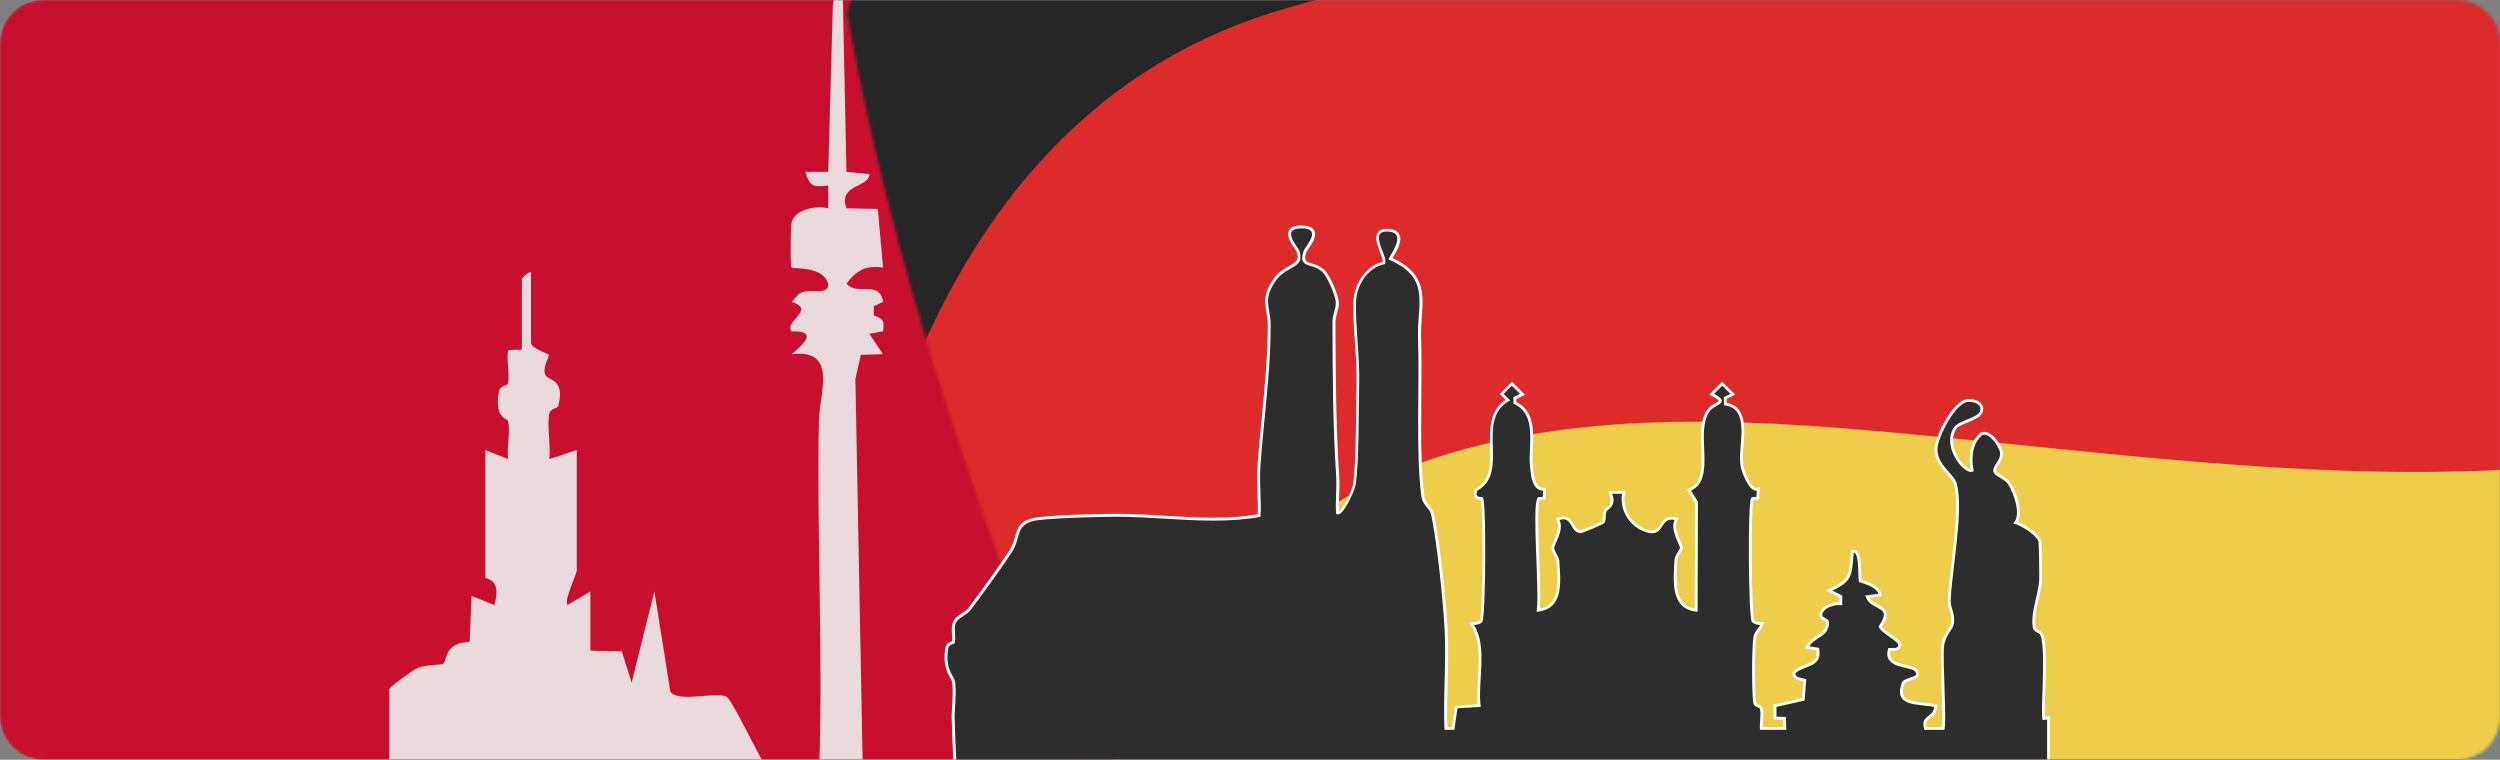 <svg width="872" height="265" viewBox="0 0 872 265" fill="none" xmlns="http://www.w3.org/2000/svg">
<rect x="0" y="0" width="872" height="265" fill="#808080" stroke="none"/>
<mask id="mask0_1_150" style="mask-type:luminance" maskUnits="userSpaceOnUse" x="0" y="0" width="872" height="265">
<path d="M857.09 0H14.91C6.675 0 0 6.675 0 14.91V250.09C0 258.325 6.675 265 14.91 265H857.09C865.325 265 872 258.325 872 250.09V14.91C872 6.675 865.325 0 857.09 0Z" fill="white"/>
</mask>
<g mask="url(#mask0_1_150)">
<path d="M857.09 0H14.91C6.675 0 0 6.675 0 14.91V250.09C0 258.325 6.675 265 14.91 265H857.09C865.325 265 872 258.325 872 250.09V14.91C872 6.675 865.325 0 857.09 0Z" fill="#C8102E"/>
<path opacity="0.2" d="M788.2 -123.06C735.2 -112.58 677.55 -112.83 616.69 -128.15C534.84 -148.75 464.11 -142.46 409.63 -119.44C436.37 -19.3 502.23 157.32 610.21 284.13C654.85 279.82 703.67 285.09 749.24 298.41C803.97 314.4 851.39 320.05 894.71 316.82C852.48 191.32 803.22 14.03 788.2 -123.06Z" fill="url(#paint0_linear_1_150)"/>
<mask id="mask1_1_150" style="mask-type:luminance" maskUnits="userSpaceOnUse" x="295" y="-209" width="774" height="627">
<path d="M1065.71 242.98C1064.71 240.68 1063.73 238.4 1062.76 236.12C1061.79 233.84 1060.83 231.57 1059.89 229.31C1058.95 227.05 1058.02 224.8 1057.1 222.55C1056.18 220.31 1055.28 218.07 1054.39 215.84C1053.5 213.61 1052.62 211.4 1051.75 209.19C1050.88 206.98 1050.03 204.78 1049.19 202.59C1048.35 200.4 1047.51 198.21 1046.69 196.04C1045.87 193.86 1045.06 191.7 1044.26 189.54C1043.46 187.38 1042.67 185.23 1041.9 183.09C1041.12 180.95 1040.36 178.81 1039.6 176.68C1038.84 174.55 1038.1 172.43 1037.36 170.32C1036.62 168.21 1035.89 166.1 1035.18 164.01C1034.46 161.91 1033.75 159.82 1033.05 157.74C1032.35 155.66 1031.66 153.58 1030.98 151.51C1030.3 149.44 1029.62 147.38 1028.96 145.32C1028.29 143.26 1027.64 141.21 1026.99 139.17C1026.34 137.13 1025.7 135.09 1025.07 133.06C1024.44 131.03 1023.81 129 1023.2 126.99C1022.59 124.98 1021.97 122.96 1021.37 120.95C1020.77 118.94 1020.17 116.94 1019.59 114.94C1019 112.94 1018.42 110.95 1017.85 108.96C1017.28 106.97 1016.71 104.99 1016.15 103.01C1015.59 101.03 1015.04 99.06 1014.49 97.09C1013.94 95.12 1013.4 93.15 1012.87 91.19C1012.34 89.23 1011.81 87.27 1011.28 85.31C1010.76 83.35 1010.24 81.4 1009.73 79.45C1009.22 77.5 1008.71 75.55 1008.21 73.61C1007.71 71.67 1007.22 69.72 1006.73 67.78C1006.24 65.84 1005.76 63.9 1005.28 61.97C1004.8 60.03 1004.33 58.1 1003.86 56.17C1003.39 54.24 1002.93 52.31 1002.47 50.38C1002.01 48.45 1001.56 46.52 1001.11 44.59C1000.66 42.66 1000.22 40.73 999.78 38.81C999.34 36.88 998.91 34.96 998.48 33.03C998.05 31.1 997.63 29.18 997.21 27.25C996.79 25.32 996.37 23.39 995.96 21.46C995.55 19.53 995.14 17.6 994.74 15.67C994.34 13.74 993.94 11.81 993.55 9.87C993.16 7.94 992.77 6 992.38 4.06C991.99 2.12 991.61 0.18 991.23 -1.76C990.85 -3.7 990.48 -5.65 990.11 -7.6C989.74 -9.55 989.37 -11.5 989.01 -13.46C988.65 -15.42 988.29 -17.37 987.94 -19.34C987.59 -21.3 987.24 -23.27 986.89 -25.24C986.54 -27.21 986.2 -29.19 985.86 -31.16C985.52 -33.14 985.19 -35.12 984.86 -37.11C984.53 -39.1 984.2 -41.09 983.88 -43.09C983.56 -45.09 983.24 -47.09 982.92 -49.1C982.6 -51.11 982.29 -53.13 981.99 -55.15C981.68 -57.17 981.38 -59.2 981.08 -61.24C980.78 -63.28 980.48 -65.32 980.19 -67.37C979.9 -69.42 979.61 -71.47 979.33 -73.54C979.05 -75.6 978.77 -77.67 978.49 -79.75C978.21 -81.83 977.94 -83.91 977.67 -86.01C977.4 -88.1 977.14 -90.21 976.88 -92.32C976.62 -94.43 976.36 -96.55 976.11 -98.68C975.86 -100.81 975.61 -102.94 975.37 -105.09C975.13 -107.24 974.89 -109.39 974.66 -111.55C974.43 -113.71 974.2 -115.89 973.97 -118.07C973.75 -120.25 973.53 -122.44 973.31 -124.65C973.09 -126.85 972.88 -129.06 972.68 -131.29C972.47 -133.51 972.27 -135.75 972.08 -137.99C971.88 -140.23 971.69 -142.49 971.51 -144.75C971.32 -147.02 971.15 -149.29 970.97 -151.58C970.8 -153.87 970.63 -156.17 970.46 -158.47C970.3 -160.78 970.14 -163.1 969.99 -165.43C969.84 -167.76 969.69 -170.11 969.55 -172.46C969.41 -174.82 969.28 -177.18 969.15 -179.56C969.02 -181.94 968.9 -184.33 968.79 -186.74C968.68 -189.14 968.57 -191.56 968.47 -193.99C968.37 -196.42 968.28 -198.86 968.19 -201.31C968.1 -203.76 968.02 -206.23 967.95 -208.71C966.02 -207.15 964.07 -205.61 962.13 -204.08C960.18 -202.56 958.22 -201.05 956.26 -199.57C954.3 -198.09 952.32 -196.62 950.35 -195.18C948.37 -193.74 946.39 -192.31 944.39 -190.91C942.4 -189.51 940.4 -188.12 938.4 -186.76C936.4 -185.4 934.39 -184.05 932.37 -182.73C930.35 -181.41 928.33 -180.1 926.3 -178.82C924.27 -177.54 922.24 -176.27 920.2 -175.03C918.16 -173.79 916.12 -172.56 914.07 -171.36C912.02 -170.16 909.97 -168.97 907.91 -167.81C905.85 -166.65 903.79 -165.5 901.73 -164.38C899.66 -163.26 897.59 -162.15 895.52 -161.07C893.45 -159.99 891.37 -158.92 889.29 -157.88C887.21 -156.84 885.12 -155.81 883.03 -154.81C880.94 -153.81 878.85 -152.82 876.75 -151.86C874.65 -150.9 872.56 -149.95 870.45 -149.03C868.35 -148.11 866.24 -147.2 864.13 -146.31C862.02 -145.42 859.91 -144.56 857.8 -143.71C855.69 -142.86 853.57 -142.04 851.45 -141.23C849.33 -140.42 847.21 -139.64 845.08 -138.87C842.95 -138.1 840.83 -137.35 838.7 -136.62C836.57 -135.89 834.44 -135.18 832.3 -134.49C830.16 -133.8 828.03 -133.13 825.89 -132.48C823.75 -131.83 821.61 -131.2 819.46 -130.58C817.32 -129.97 815.17 -129.37 813.02 -128.8C810.87 -128.23 808.72 -127.67 806.57 -127.13C804.93 -126.72 803.3 -126.34 801.66 -125.95C800.37 -125.65 799.09 -125.36 797.81 -125.07C796.83 -124.85 795.85 -124.63 794.86 -124.42C793.58 -124.14 792.3 -123.88 791.02 -123.61C790.05 -123.41 789.07 -123.21 788.1 -123.01C786.81 -122.76 785.53 -122.52 784.25 -122.28C783.29 -122.1 782.33 -121.92 781.36 -121.74C780.06 -121.51 778.77 -121.29 777.48 -121.08C776.54 -120.92 775.6 -120.76 774.66 -120.61C773.35 -120.4 772.04 -120.21 770.74 -120.01C769.81 -119.87 768.89 -119.73 767.96 -119.59C766.64 -119.4 765.33 -119.23 764.01 -119.06C763.11 -118.94 762.2 -118.81 761.3 -118.7C759.9 -118.53 758.51 -118.37 757.12 -118.22C756.3 -118.13 755.48 -118.02 754.66 -117.94C753.24 -117.79 751.83 -117.66 750.42 -117.52C749.62 -117.44 748.82 -117.36 748.03 -117.29C746.69 -117.17 745.36 -117.07 744.03 -116.97C743.16 -116.9 742.29 -116.82 741.42 -116.76C740.23 -116.68 739.05 -116.61 737.87 -116.54C736.86 -116.48 735.85 -116.41 734.84 -116.35C733.94 -116.3 733.04 -116.27 732.14 -116.23C730.85 -116.17 729.55 -116.1 728.26 -116.06C727.42 -116.03 726.59 -116.01 725.76 -115.99C724.41 -115.95 723.06 -115.9 721.72 -115.88C720.81 -115.86 719.9 -115.86 718.99 -115.85C717.72 -115.83 716.44 -115.81 715.17 -115.81C714.29 -115.81 713.41 -115.82 712.53 -115.83C711.23 -115.83 709.93 -115.83 708.62 -115.86C707.74 -115.88 706.87 -115.9 705.99 -115.92C705.96 -115.92 705.93 -115.92 705.9 -115.92C704.63 -115.95 703.36 -115.97 702.09 -116.01C701.16 -116.04 700.24 -116.08 699.31 -116.12C698.06 -116.17 696.81 -116.22 695.55 -116.28C694.61 -116.33 693.68 -116.38 692.75 -116.44C691.51 -116.51 690.27 -116.58 689.03 -116.66C688.08 -116.72 687.14 -116.8 686.19 -116.86C684.96 -116.95 683.74 -117.04 682.51 -117.14C681.55 -117.22 680.59 -117.31 679.64 -117.39C678.42 -117.5 677.21 -117.61 675.99 -117.73C675.03 -117.83 674.07 -117.93 673.11 -118.03C671.89 -118.16 670.67 -118.29 669.45 -118.44C668.49 -118.55 667.54 -118.67 666.58 -118.79C665.36 -118.94 664.14 -119.1 662.91 -119.26C661.95 -119.39 661 -119.52 660.05 -119.65C658.82 -119.82 657.58 -120 656.35 -120.19C655.41 -120.33 654.47 -120.47 653.53 -120.62C652.27 -120.82 651.01 -121.03 649.76 -121.24C648.84 -121.39 647.92 -121.55 647 -121.7C645.69 -121.93 644.38 -122.17 643.07 -122.41C642.2 -122.57 641.34 -122.72 640.47 -122.89C639.03 -123.16 637.6 -123.45 636.16 -123.74C635.42 -123.89 634.68 -124.03 633.93 -124.19C631.78 -124.64 629.62 -125.1 627.46 -125.59C627.44 -125.59 627.43 -125.59 627.41 -125.6C627.34 -125.62 627.27 -125.63 627.19 -125.65C625.01 -126.14 622.83 -126.65 620.65 -127.17C620.39 -127.23 620.12 -127.3 619.86 -127.36C619.74 -127.39 619.62 -127.42 619.5 -127.45C618 -127.82 616.47 -128.2 614.79 -128.62C614.74 -128.63 614.69 -128.64 614.64 -128.66C614.19 -128.77 613.73 -128.88 613.27 -129C612.56 -129.17 611.85 -129.33 611.14 -129.5C610.05 -129.76 608.96 -130.03 607.87 -130.28C607.46 -130.38 607.05 -130.46 606.63 -130.55C606.28 -130.63 605.94 -130.72 605.59 -130.79C604.93 -130.94 604.28 -131.07 603.63 -131.21C602.76 -131.4 601.88 -131.61 601 -131.79C600.45 -131.91 599.9 -132.01 599.35 -132.13C598.89 -132.23 598.43 -132.33 597.97 -132.43C597.41 -132.55 596.85 -132.65 596.29 -132.76C595.59 -132.9 594.89 -133.05 594.19 -133.19C593.49 -133.33 592.79 -133.45 592.09 -133.59C591.54 -133.7 590.98 -133.81 590.43 -133.92C589.98 -134 589.53 -134.08 589.08 -134.16C588.54 -134.26 587.99 -134.37 587.44 -134.47C586.57 -134.63 585.71 -134.76 584.85 -134.91C584.22 -135.02 583.58 -135.14 582.95 -135.25C582.61 -135.31 582.28 -135.36 581.94 -135.41C581.54 -135.48 581.14 -135.55 580.74 -135.62C579.7 -135.79 578.66 -135.94 577.62 -136.1C576.93 -136.21 576.23 -136.33 575.54 -136.43C575.31 -136.46 575.08 -136.49 574.85 -136.53C574.6 -136.57 574.34 -136.61 574.09 -136.65C572.8 -136.84 571.53 -137 570.25 -137.18C569.57 -137.27 568.89 -137.38 568.21 -137.47C568.09 -137.49 567.97 -137.5 567.85 -137.51C567.73 -137.53 567.61 -137.54 567.49 -137.56C565.33 -137.84 563.19 -138.1 561.04 -138.34C561.01 -138.34 560.97 -138.34 560.94 -138.35C558.76 -138.59 556.59 -138.82 554.42 -139.02C554.31 -139.03 554.19 -139.04 554.08 -139.05C553.97 -139.06 553.86 -139.07 553.75 -139.08C553.09 -139.14 552.43 -139.19 551.76 -139.24C550.48 -139.35 549.2 -139.47 547.93 -139.57C547.69 -139.59 547.46 -139.6 547.22 -139.62C547.02 -139.64 546.81 -139.66 546.6 -139.67C545.91 -139.72 545.23 -139.75 544.54 -139.8C543.52 -139.87 542.49 -139.95 541.47 -140.01C541.13 -140.03 540.79 -140.04 540.44 -140.06C540.14 -140.08 539.83 -140.1 539.53 -140.12C538.88 -140.16 538.23 -140.17 537.58 -140.21C536.74 -140.25 535.89 -140.3 535.05 -140.34C534.6 -140.36 534.16 -140.37 533.71 -140.38C533.32 -140.39 532.92 -140.42 532.53 -140.43C531.94 -140.45 531.36 -140.46 530.78 -140.47C530.07 -140.49 529.37 -140.52 528.66 -140.54C528.11 -140.55 527.57 -140.55 527.02 -140.56C526.55 -140.56 526.07 -140.59 525.6 -140.59C525.09 -140.59 524.59 -140.59 524.08 -140.59C523.49 -140.59 522.89 -140.61 522.3 -140.61C521.65 -140.61 521.01 -140.61 520.36 -140.61C519.82 -140.61 519.27 -140.62 518.73 -140.61C518.3 -140.61 517.88 -140.59 517.45 -140.59C516.96 -140.59 516.46 -140.59 515.96 -140.59C515.23 -140.58 514.5 -140.55 513.76 -140.54C513.15 -140.53 512.53 -140.53 511.93 -140.51C511.57 -140.51 511.2 -140.48 510.84 -140.47C510.44 -140.46 510.04 -140.45 509.64 -140.44C508.83 -140.41 508.02 -140.37 507.21 -140.34C506.54 -140.31 505.86 -140.3 505.19 -140.27C504.89 -140.26 504.6 -140.23 504.3 -140.22C503.98 -140.2 503.66 -140.2 503.35 -140.18C502.46 -140.13 501.58 -140.07 500.69 -140.01C499.97 -139.97 499.24 -139.93 498.53 -139.89C498.29 -139.87 498.06 -139.85 497.83 -139.84C497.58 -139.82 497.33 -139.81 497.08 -139.79C496.11 -139.72 495.14 -139.63 494.17 -139.55C493.42 -139.49 492.67 -139.44 491.93 -139.37C491.75 -139.35 491.58 -139.33 491.4 -139.32C491.21 -139.3 491.02 -139.29 490.83 -139.27C489.79 -139.17 488.74 -139.06 487.7 -138.95C486.94 -138.87 486.16 -138.81 485.4 -138.72C485.27 -138.71 485.14 -138.69 485.01 -138.67C484.87 -138.65 484.73 -138.64 484.59 -138.63C483.47 -138.5 482.35 -138.35 481.23 -138.21C480.47 -138.12 479.7 -138.03 478.94 -137.93C478.85 -137.92 478.76 -137.9 478.67 -137.89C478.57 -137.88 478.48 -137.87 478.38 -137.85C477.21 -137.69 476.04 -137.51 474.87 -137.34C474.1 -137.23 473.32 -137.13 472.55 -137.01C472.49 -137.01 472.43 -136.99 472.37 -136.98C472.31 -136.98 472.25 -136.96 472.19 -136.95C470.97 -136.76 469.75 -136.55 468.54 -136.34C467.77 -136.21 467 -136.09 466.23 -135.96C466.19 -135.96 466.16 -135.95 466.12 -135.94C466.08 -135.94 466.05 -135.93 466.01 -135.92C464.75 -135.7 463.5 -135.45 462.24 -135.21C461.49 -135.07 460.73 -134.93 459.98 -134.78C459.96 -134.78 459.94 -134.78 459.92 -134.77C459.9 -134.77 459.88 -134.77 459.86 -134.76C458.65 -134.52 457.44 -134.25 456.23 -133.99C455.42 -133.82 454.6 -133.66 453.8 -133.47C453.79 -133.47 453.77 -133.47 453.76 -133.47C453.75 -133.47 453.73 -133.47 453.72 -133.47C452.73 -133.25 451.74 -133 450.75 -132.77C449.73 -132.53 448.7 -132.3 447.69 -132.05C447.68 -132.05 447.66 -132.05 447.65 -132.04C447.63 -132.04 447.61 -132.04 447.6 -132.03C446.81 -131.83 446.03 -131.62 445.25 -131.42C444.05 -131.11 442.85 -130.81 441.66 -130.49C441.63 -130.49 441.61 -130.47 441.58 -130.47C441.55 -130.47 441.53 -130.46 441.5 -130.45C440.77 -130.25 440.05 -130.03 439.32 -129.83C438.11 -129.49 436.89 -129.15 435.69 -128.79C435.65 -128.78 435.6 -128.76 435.56 -128.75C435.51 -128.74 435.47 -128.72 435.42 -128.71C434.67 -128.49 433.93 -128.24 433.18 -128.01C432.05 -127.66 430.92 -127.32 429.81 -126.96C429.74 -126.94 429.67 -126.91 429.6 -126.89C429.53 -126.87 429.45 -126.85 429.38 -126.82C428.66 -126.59 427.95 -126.33 427.23 -126.09C426.15 -125.73 425.07 -125.38 424.01 -125C423.9 -124.96 423.79 -124.92 423.68 -124.88C423.58 -124.84 423.47 -124.81 423.37 -124.77C422.69 -124.53 422 -124.26 421.32 -124.02C420.31 -123.65 419.29 -123.29 418.29 -122.91C418.13 -122.85 417.98 -122.79 417.82 -122.73C417.67 -122.67 417.53 -122.62 417.38 -122.57C416.71 -122.31 416.05 -122.04 415.38 -121.77C414.47 -121.41 413.55 -121.06 412.64 -120.69C412.43 -120.61 412.23 -120.51 412.02 -120.43C411.82 -120.35 411.62 -120.28 411.43 -120.19C410.8 -119.93 410.17 -119.65 409.54 -119.38C408.72 -119.03 407.89 -118.7 407.07 -118.34C406.8 -118.22 406.53 -118.09 406.26 -117.97C406.01 -117.86 405.76 -117.76 405.51 -117.65C404.94 -117.39 404.37 -117.12 403.79 -116.86C403.06 -116.53 402.32 -116.21 401.59 -115.87C401.24 -115.71 400.91 -115.54 400.56 -115.37C400.25 -115.22 399.94 -115.09 399.63 -114.94C399.12 -114.7 398.62 -114.43 398.11 -114.19C397.47 -113.88 396.83 -113.58 396.19 -113.27C395.76 -113.06 395.34 -112.83 394.91 -112.61C394.54 -112.42 394.17 -112.25 393.8 -112.06V-112.04C392.83 -111.54 391.85 -111.05 390.89 -110.54C389.14 -109.61 387.4 -108.66 385.68 -107.68C383.96 -106.71 382.25 -105.71 380.56 -104.69C378.87 -103.67 377.2 -102.63 375.54 -101.57C373.88 -100.51 372.24 -99.43 370.62 -98.33C369 -97.23 367.39 -96.1 365.8 -94.96C364.21 -93.82 362.64 -92.65 361.09 -91.46C359.54 -90.27 358 -89.06 356.48 -87.83C354.96 -86.6 353.47 -85.35 351.99 -84.08C350.51 -82.81 349.05 -81.51 347.61 -80.2C346.17 -78.89 344.75 -77.55 343.35 -76.19C341.95 -74.83 340.57 -73.45 339.22 -72.06C337.86 -70.66 336.53 -69.24 335.21 -67.8C333.9 -66.36 332.61 -64.9 331.34 -63.41C330.07 -61.93 328.83 -60.42 327.6 -58.9C326.38 -57.37 325.18 -55.83 324.01 -54.26C322.84 -52.69 321.69 -51.11 320.56 -49.5C319.44 -47.89 318.34 -46.26 317.27 -44.61C316.2 -42.96 315.15 -41.29 314.13 -39.6C313.11 -37.91 312.12 -36.2 311.16 -34.47C310.2 -32.74 309.26 -30.99 308.36 -29.22C307.45 -27.45 306.58 -25.66 305.73 -23.85C304.88 -22.04 304.07 -20.21 303.29 -18.36C302.51 -16.51 301.75 -14.64 301.03 -12.75C300.31 -10.86 299.62 -8.95 298.97 -7.02C298.32 -5.09 297.7 -3.15 297.11 -1.18C296.53 0.79 295.98 2.77 295.47 4.77C295.88 7.05 296.29 9.31 296.72 11.57C297.14 13.83 297.57 16.08 298.01 18.32C298.45 20.56 298.89 22.79 299.35 25.02C299.8 27.24 300.26 29.46 300.73 31.66C301.2 33.87 301.67 36.06 302.15 38.25C302.63 40.44 303.11 42.62 303.6 44.79C304.09 46.96 304.59 49.12 305.09 51.27C305.59 53.42 306.1 55.56 306.61 57.7C307.12 59.83 307.64 61.96 308.16 64.08C308.68 66.2 309.21 68.3 309.74 70.4C310.27 72.5 310.81 74.59 311.35 76.67C311.89 78.75 312.44 80.83 312.99 82.89C313.54 84.96 314.09 87.01 314.65 89.06C315.21 91.11 315.77 93.15 316.34 95.19C316.91 97.22 317.48 99.25 318.05 101.27C318.62 103.29 319.2 105.3 319.78 107.31C320.36 109.32 320.94 111.31 321.53 113.3C322.12 115.29 322.71 117.27 323.3 119.25C323.89 121.23 324.49 123.2 325.09 125.16C325.69 127.12 326.3 129.08 326.9 131.04C327.51 132.99 328.12 134.94 328.73 136.88C329.34 138.82 329.96 140.76 330.58 142.69C331.2 144.62 331.83 146.54 332.45 148.46C333.08 150.38 333.71 152.29 334.34 154.2C334.97 156.11 335.61 158.02 336.25 159.92C336.89 161.82 337.53 163.72 338.18 165.61C338.83 167.5 339.48 169.39 340.13 171.28C340.78 173.17 341.44 175.05 342.1 176.93C342.76 178.81 343.43 180.69 344.09 182.56C344.76 184.43 345.43 186.31 346.1 188.17C346.78 190.04 347.45 191.91 348.14 193.77C348.82 195.63 349.51 197.5 350.2 199.36C350.89 201.22 351.58 203.08 352.28 204.94C352.98 206.8 353.68 208.66 354.39 210.51C355.1 212.37 355.81 214.22 356.52 216.08C357.23 217.94 357.95 219.79 358.68 221.65C359.4 223.51 360.13 225.36 360.86 227.22C361.59 229.08 362.33 230.93 363.07 232.79C363.81 234.65 364.56 236.51 365.31 238.37C366.06 240.23 366.82 242.09 367.58 243.95C368.34 245.81 369.11 247.68 369.88 249.54C370.65 251.41 371.43 253.27 372.21 255.15C372.99 257.02 373.78 258.89 374.57 260.77C375.36 262.65 376.16 264.52 376.97 266.41C377.77 268.29 378.59 270.18 379.4 272.06C380.22 273.95 381.04 275.84 381.87 277.73C382.7 279.62 383.53 281.52 384.38 283.43C385.22 285.33 386.07 287.24 386.93 289.15C387.79 291.06 388.65 292.98 389.52 294.9C390.39 296.82 391.27 298.74 392.15 300.67C393.03 302.6 393.92 304.53 394.82 306.47C395.72 308.41 396.62 310.36 397.54 312.31C398.45 314.26 399.37 316.22 400.3 318.18C401.23 320.14 402.17 322.11 403.11 324.08C404.06 326.05 405.01 328.03 405.97 330.02C406.93 332.01 407.9 334 408.88 336C409.86 338 410.85 340 411.85 342.01C412.85 344.02 413.86 346.04 414.87 348.06C415.89 350.08 416.91 352.11 417.95 354.15C418.99 356.19 420.03 358.23 421.09 360.28C422.15 362.33 423.21 364.39 424.29 366.45C425.37 368.51 426.45 370.59 427.55 372.66C428.65 374.74 429.75 376.82 430.87 378.91C431.99 381 433.12 383.1 434.26 385.21C435.4 387.32 436.55 389.43 437.71 391.55C438.87 393.67 440.05 395.8 441.23 397.93C442.42 400.06 443.61 402.2 444.82 404.35C446.03 406.5 447.25 408.65 448.49 410.81C449.72 412.97 450.97 415.13 452.23 417.3C452.44 414.7 452.7 412.16 453.02 409.67C453.34 407.18 453.71 404.74 454.14 402.35C454.57 399.96 455.05 397.62 455.57 395.33C456.1 393.04 456.68 390.79 457.3 388.6C457.92 386.4 458.6 384.25 459.31 382.15C460.03 380.04 460.79 377.98 461.59 375.97C462.39 373.95 463.24 371.98 464.12 370.05C465 368.12 465.93 366.23 466.89 364.39C467.85 362.54 468.85 360.74 469.88 358.98C470.91 357.22 471.98 355.49 473.09 353.81C474.19 352.13 475.33 350.48 476.5 348.87C477.67 347.26 478.87 345.69 480.1 344.16C481.33 342.63 482.59 341.13 483.88 339.67C485.17 338.21 486.49 336.78 487.83 335.39C489.17 334 490.54 332.64 491.94 331.32C493.34 330 494.76 328.71 496.2 327.45C497.64 326.19 499.11 324.97 500.6 323.78C502.09 322.59 503.6 321.43 505.14 320.3C506.67 319.17 508.23 318.07 509.8 317C511.37 315.93 512.97 314.89 514.58 313.88C516.19 312.87 517.82 311.89 519.47 310.94C521.12 309.99 522.78 309.06 524.47 308.17C526.15 307.27 527.85 306.41 529.56 305.56C531.27 304.72 533 303.9 534.74 303.12C536.48 302.33 538.24 301.57 540.01 300.83C541.65 300.15 543.29 299.5 544.95 298.86C545.25 298.75 545.54 298.63 545.84 298.52C546.76 298.17 547.7 297.84 548.63 297.5C549.83 297.07 551.02 296.64 552.22 296.23C553.03 295.95 553.83 295.68 554.64 295.42C555.82 295.03 557 294.66 558.18 294.29C558.99 294.04 559.8 293.79 560.62 293.54C561.82 293.18 563.02 292.84 564.22 292.51C565.02 292.29 565.81 292.06 566.61 291.85C567.86 291.51 569.12 291.2 570.37 290.88C571.12 290.69 571.86 290.5 572.61 290.32C574.01 289.98 575.4 289.67 576.79 289.36C577.4 289.22 578.01 289.08 578.62 288.95C580.63 288.52 582.63 288.11 584.63 287.73C584.9 287.68 585.17 287.64 585.44 287.58C587.19 287.25 588.93 286.94 590.68 286.65C591.39 286.53 592.11 286.43 592.82 286.32C594.12 286.11 595.42 285.91 596.72 285.72C597.57 285.6 598.42 285.49 599.27 285.38C600.44 285.22 601.6 285.06 602.77 284.92C603.68 284.81 604.58 284.71 605.49 284.61C606.6 284.48 607.71 284.36 608.82 284.25C609.75 284.16 610.69 284.07 611.62 283.99C612.7 283.89 613.79 283.79 614.87 283.7C615.83 283.62 616.79 283.55 617.75 283.49C618.81 283.41 619.87 283.34 620.92 283.27C621.9 283.21 622.87 283.16 623.85 283.11C624.89 283.06 625.92 283 626.96 282.96C627.95 282.92 628.94 282.88 629.94 282.85C630.96 282.82 631.99 282.78 633.01 282.76C634.01 282.74 635.01 282.72 636.01 282.7C637.02 282.68 638.03 282.67 639.04 282.66C640.05 282.66 641.06 282.66 642.07 282.66C643.07 282.66 644.07 282.66 645.07 282.67C646.09 282.68 647.11 282.7 648.12 282.72C649.11 282.74 650.09 282.76 651.08 282.79C652.11 282.82 653.14 282.85 654.17 282.89C655.14 282.93 656.11 282.96 657.08 283C658.13 283.05 659.17 283.1 660.22 283.16C661.17 283.21 662.13 283.26 663.08 283.32C664.13 283.38 665.18 283.46 666.23 283.53C667.18 283.6 668.14 283.66 669.09 283.73C670.14 283.81 671.2 283.9 672.25 283.99C673.19 284.07 674.12 284.15 675.06 284.23C676.13 284.33 677.2 284.44 678.27 284.55C679.19 284.64 680.11 284.73 681.02 284.83C682.1 284.95 683.18 285.08 684.26 285.2C685.17 285.31 686.08 285.41 686.99 285.52C688.08 285.66 689.17 285.8 690.26 285.95C691.15 286.07 692.04 286.18 692.92 286.31C694.08 286.47 695.25 286.65 696.41 286.82C697.22 286.94 698.03 287.06 698.83 287.18C700.07 287.37 701.31 287.58 702.55 287.79C703.29 287.91 704.03 288.03 704.76 288.15C706.19 288.39 707.61 288.65 709.04 288.91C709.58 289.01 710.12 289.1 710.67 289.2C712.63 289.57 714.6 289.95 716.56 290.35C717 290.44 717.44 290.54 717.88 290.63C719.4 290.94 720.92 291.26 722.44 291.59C723.16 291.75 723.87 291.91 724.59 292.07C725.82 292.35 727.06 292.62 728.29 292.91C729.11 293.1 729.94 293.31 730.76 293.5C731.89 293.77 733.01 294.04 734.14 294.32C734.99 294.53 735.84 294.75 736.69 294.97C737.79 295.25 738.89 295.53 739.98 295.82C740.85 296.05 741.71 296.29 742.58 296.53C743.81 296.87 745.04 297.2 746.27 297.55C747.78 297.98 749.31 298.43 751.22 298.98C751.26 298.99 751.3 299 751.34 299.01C751.92 299.18 752.52 299.35 753.13 299.53C753.95 299.76 754.76 299.98 755.57 300.21C756.51 300.47 757.45 300.74 758.38 301C758.75 301.1 759.11 301.19 759.47 301.29C759.81 301.38 760.15 301.48 760.49 301.57C761.28 301.78 762.06 301.98 762.85 302.19C763.73 302.43 764.62 302.67 765.5 302.9C765.89 303 766.27 303.09 766.66 303.19C767.03 303.29 767.41 303.39 767.78 303.49C768.56 303.69 769.33 303.87 770.1 304.07C770.93 304.28 771.77 304.5 772.6 304.71C773 304.81 773.41 304.9 773.81 305C774.2 305.1 774.6 305.2 775 305.3C775.76 305.48 776.52 305.65 777.28 305.83C778.08 306.02 778.87 306.22 779.67 306.4C780.08 306.5 780.5 306.58 780.91 306.68C781.32 306.77 781.74 306.88 782.15 306.97C782.9 307.14 783.64 307.3 784.39 307.46C785.16 307.63 785.94 307.81 786.71 307.98C787.13 308.07 787.56 308.16 787.98 308.25C788.4 308.34 788.82 308.44 789.23 308.53C789.97 308.69 790.71 308.83 791.45 308.98C792.21 309.14 792.97 309.31 793.73 309.46C794.15 309.54 794.57 309.62 794.98 309.7C795.4 309.78 795.82 309.88 796.24 309.96C797 310.11 797.75 310.24 798.5 310.39C799.24 310.53 799.99 310.68 800.73 310.82C801.13 310.89 801.53 310.96 801.93 311.03C802.35 311.11 802.77 311.19 803.19 311.27C803.97 311.41 804.74 311.54 805.52 311.67C806.26 311.8 806.99 311.94 807.73 312.06C808.11 312.13 808.49 312.18 808.88 312.25C809.28 312.32 809.69 312.39 810.1 312.46C810.9 312.59 811.7 312.71 812.5 312.84C813.24 312.96 813.99 313.09 814.73 313.2C815.09 313.25 815.45 313.3 815.8 313.36C816.18 313.42 816.56 313.48 816.93 313.54C817.76 313.66 818.58 313.77 819.41 313.89C820.18 314 820.95 314.12 821.72 314.22C822.05 314.26 822.37 314.3 822.7 314.34C823.04 314.39 823.38 314.44 823.72 314.48C824.6 314.6 825.48 314.69 826.36 314.8C827.15 314.9 827.93 315.01 828.72 315.1C829 315.13 829.28 315.16 829.56 315.19C829.86 315.22 830.16 315.27 830.46 315.3C831.43 315.41 832.39 315.5 833.36 315.6C834.15 315.68 834.94 315.78 835.74 315.86C835.96 315.88 836.19 315.9 836.42 315.92C836.67 315.94 836.91 315.97 837.16 316C838.24 316.1 839.31 316.19 840.39 316.28C841.18 316.35 841.98 316.43 842.77 316.5C842.94 316.51 843.1 316.52 843.27 316.54C843.45 316.55 843.63 316.57 843.81 316.59C845.07 316.69 846.32 316.77 847.58 316.85C848.33 316.9 849.07 316.96 849.81 317.01C849.91 317.01 850 317.01 850.1 317.02C850.2 317.02 850.31 317.04 850.41 317.04C852.26 317.15 854.1 317.24 855.95 317.32C856.26 317.33 856.57 317.36 856.88 317.37C856.9 317.37 856.91 317.37 856.93 317.37C856.95 317.37 856.96 317.37 856.98 317.37C859.16 317.46 861.33 317.53 863.5 317.58C863.59 317.58 863.67 317.58 863.75 317.58C863.82 317.58 863.9 317.58 863.97 317.58C864.55 317.59 865.14 317.58 865.72 317.6C867.14 317.62 868.56 317.65 869.98 317.65C870.17 317.65 870.36 317.65 870.56 317.65C870.74 317.65 870.91 317.65 871.09 317.65C871.76 317.65 872.43 317.63 873.11 317.63C874.22 317.63 875.34 317.63 876.45 317.61C876.77 317.61 877.09 317.59 877.42 317.58C877.7 317.58 877.98 317.58 878.25 317.58C878.88 317.57 879.51 317.53 880.14 317.52C881.05 317.49 881.97 317.48 882.87 317.45C883.34 317.43 883.8 317.4 884.26 317.38C884.65 317.36 885.04 317.36 885.43 317.34C885.98 317.32 886.53 317.27 887.07 317.25C887.8 317.21 888.53 317.19 889.26 317.15C889.89 317.11 890.53 317.06 891.16 317.02C891.66 316.99 892.16 316.97 892.66 316.94C893.09 316.91 893.53 316.87 893.97 316.84C894.53 316.8 895.08 316.77 895.64 316.73C896.49 316.66 897.34 316.58 898.18 316.51C898.77 316.46 899.35 316.42 899.94 316.37C900.24 316.34 900.55 316.3 900.85 316.28C901.23 316.24 901.61 316.22 901.99 316.18C903.16 316.06 904.32 315.93 905.49 315.8C906.08 315.73 906.67 315.68 907.27 315.61C907.62 315.57 907.97 315.54 908.33 315.49C910.44 315.24 912.54 314.96 914.64 314.66C916.74 314.36 918.84 314.04 920.94 313.7C923.04 313.36 925.13 312.99 927.22 312.6C929.31 312.21 931.4 311.8 933.49 311.36C935.58 310.92 937.67 310.47 939.76 309.98C941.85 309.5 943.94 308.99 946.02 308.46C948.11 307.93 950.2 307.38 952.28 306.8C954.37 306.22 956.46 305.62 958.55 304.99C960.64 304.36 962.73 303.71 964.82 303.04C966.91 302.36 969 301.66 971.1 300.94C973.19 300.21 975.29 299.46 977.39 298.69C979.49 297.91 981.59 297.11 983.7 296.28C985.8 295.45 987.91 294.6 990.02 293.72C992.13 292.84 994.25 291.93 996.37 291C998.49 290.07 1000.61 289.11 1002.74 288.12C1004.87 287.13 1007 286.12 1009.14 285.07C1011.28 284.03 1013.42 282.96 1015.57 281.86C1017.72 280.76 1019.88 279.63 1022.04 278.48C1024.2 277.33 1026.37 276.14 1028.55 274.93C1030.73 273.72 1032.91 272.48 1035.11 271.21C1037.3 269.94 1039.51 268.64 1041.72 267.31C1043.93 265.98 1046.15 264.62 1048.38 263.23C1050.61 261.84 1052.85 260.42 1055.1 258.97C1057.35 257.52 1059.61 256.04 1061.89 254.52C1064.16 253.01 1066.45 251.46 1068.75 249.88C1067.72 247.57 1066.71 245.26 1065.72 242.96L1065.71 242.98Z" fill="white"/>
</mask>
<g mask="url(#mask1_1_150)">
<path d="M1005.16 -75.32C891.87 16.96 750.07 0.45 613.98 -7.2C557.38 -10.38 497.96 -12.77 443.25 4.7C376.83 25.91 337.35 77.5 313.71 141.14C299.35 95.92 287.69 50.26 286.5 2.62C309.65 -60.74 349.52 -110.27 415.17 -131.25C470.41 -148.9 530.36 -147.39 587.64 -145.4C723.89 -140.65 867.03 -128.55 976.35 -226.06C976.54 -175 991.53 -124.07 1005.15 -75.33L1005.16 -75.32Z" fill="#262626"/>
<path d="M1058.56 102.81C942.85 188.03 804.11 164.74 670.7 152.03C616.6 146.87 559.6 142.56 506.72 158.02C439.22 177.76 400.64 230.72 377.11 294.33C352.96 244.4 331.32 193.57 313.66 140.97C337.3 77.33 376.79 25.74 443.2 4.53C497.9 -12.94 557.33 -10.55 613.93 -7.38C750.02 0.26 891.82 16.77 1005.11 -75.53C1022.25 -15.88 1041.43 43.16 1058.57 102.8L1058.56 102.81Z" fill="#DD2A2A"/>
<path d="M1087.3 253.33C975.1 331.89 845.61 303.23 719.64 286C670.67 279.31 618.38 273.29 570.06 287.18C503.81 306.23 470.03 362.43 449.55 424.59C422.95 382.44 399.13 338.79 377.01 294.14C400.55 230.53 439.13 177.57 506.63 157.83C559.52 142.36 616.52 146.68 670.62 151.83C804.03 164.54 942.78 187.82 1058.49 102.59C1072.11 151.3 1087.1 202.3 1087.29 253.32L1087.3 253.33Z" fill="#EDCD4A"/>
</g>
<path d="M333.07 266.49L333.05 266.02C332.76 260.29 332.56 255 332.42 249.85C332.46 248.66 332.53 247.48 332.6 246.31C332.77 243.44 332.95 240.48 332.62 237.97C332.54 237.39 332.23 236.81 331.82 236.09C330.81 234.28 329.43 231.8 330.14 226.4C330.35 224.81 331.35 224.45 332.01 224.22C332.31 224.11 332.49 224.04 332.51 223.95C332.69 223.11 332.63 222.17 332.56 221.17C332.48 219.95 332.39 218.69 332.74 217.47C333.14 216.1 334.45 215.24 335.72 214.4C336.64 213.79 337.58 213.17 338.18 212.37C342.89 206.06 349.12 197.48 352.5 192.28C353.59 190.6 354.07 188.93 354.49 187.46C355.39 184.31 356.16 181.59 362.18 180.89C368.75 180.12 381.57 179.77 388.58 179.72H389.51C395.12 179.72 400.82 180.06 406.33 180.39C411.83 180.72 417.52 181.07 423.1 181.07C429.09 181.07 434.35 180.66 439.15 179.83C439.29 177.12 439.2 174.31 439.1 171.58C438.99 168.57 438.89 165.47 439.1 162.48C439.49 157.07 440.03 151.52 440.55 146.14C441.59 135.47 442.67 124.44 442.68 113.4C442.68 111.5 442.42 110 442.17 108.54C441.57 105.03 441.09 102.26 444.95 97.08C446.35 95.21 448.15 94.19 449.74 93.3C452.25 91.89 453.91 90.96 452.68 87.51C452.61 87.33 452.28 86.85 451.97 86.39C450.84 84.77 449.14 82.32 450.02 80.63C450.55 79.62 451.84 79.13 453.96 79.13C456.08 79.13 457.37 79.62 457.9 80.63C458.78 82.32 457.07 84.77 455.95 86.39C455.63 86.85 455.31 87.32 455.24 87.49C454.66 89.13 454.54 90.25 454.88 90.93C455.24 91.65 456.17 91.94 457.34 92.31C458.7 92.74 460.39 93.27 461.8 94.73C463.48 96.48 466.34 103.09 466.42 105.45C466.46 106.63 466.15 107.81 465.84 108.96C465.55 110.04 465.25 111.15 465.25 112.26V112.56C465.31 130.22 465.38 148.49 466.54 165.88C466.69 168.11 466.61 170.4 466.53 172.61C466.46 174.68 466.38 176.81 466.49 178.87C466.56 178.92 466.62 178.93 466.67 178.93C468.41 178.93 472.05 170.88 472.31 169.24C473.26 163.16 473.37 152.02 473.45 143.06C473.48 139.71 473.51 136.56 473.58 133.99C473.71 129.18 473.36 124.06 473.02 119.11C472.69 114.27 472.37 109.7 472.48 105.47C472.63 99.74 476.27 93.01 482.73 91.66C482.97 90.95 482.32 89.25 481.75 87.74C480.84 85.34 479.89 82.86 480.92 81.37C481.43 80.63 482.37 80.25 483.72 80.25C485.68 80.26 486.94 80.79 487.52 81.81C488.68 83.85 486.7 87.21 485.52 89.22C485.32 89.57 485.09 89.94 484.96 90.21C496.46 95.27 495.96 102.27 495.38 110.36C495.21 112.79 495.02 115.3 495.12 117.98C495.33 123.89 495.27 130.8 495.21 138.11C495.11 150.66 495 163.65 496.24 172.8C496.5 174.73 497.3 175.69 498.08 176.61C498.75 177.41 499.44 178.23 499.72 179.58C501.88 189.95 503.75 208.93 504.33 218.5C504.71 224.77 504.55 231.23 504.39 237.48C504.25 242.93 504.11 248.56 504.33 254.03H506.85L507.92 246.55L515.91 246.06C515.59 242.89 515.79 239.42 515.99 236.06C516.36 229.72 516.75 223.17 513.74 218.24L513.32 217.54L514.13 217.48C515.13 217.4 516.29 217.1 516.62 216.59C517.7 214.58 517.92 175.87 516.86 173.9C516.86 173.9 516.86 173.9 516.84 173.9C516.78 173.9 516.55 173.86 516.39 173.84C515.83 173.75 515.06 173.64 514.7 172.99C514.42 172.49 514.48 171.81 514.86 170.92L514.93 170.76L515.08 170.68C520.52 167.71 520.36 161.94 520.2 155.83C520.03 149.57 519.86 143.09 525.94 139.53L523.77 137.38L527.34 133.83L531.05 137.52L528.38 138.82V140.47C534.69 143.44 534.4 150.28 534.15 156.33C534.06 158.51 533.97 160.58 534.15 162.45L534.19 162.88C534.48 165.92 534.93 170.51 538.22 170.61L538.73 170.63L538.6 173.73L538.19 173.79C538.01 173.82 537.79 173.83 537.55 173.84C537.27 173.85 536.76 173.87 536.63 173.95C535.64 175.45 536.05 186.33 536.38 195.07C536.66 202.51 536.93 209.57 536.53 212.8C544.4 211.72 543.92 203.99 543.49 197.15L543.41 195.75C543.36 194.93 542.87 194.05 542.43 193.27C541.97 192.46 541.57 191.75 541.61 191.09C541.64 190.56 541.95 189.85 542.39 188.86C543.32 186.75 544.6 183.85 543.52 181.59L543.27 181.08L543.81 180.9C544.35 180.72 544.83 180.64 545.29 180.64C547.07 180.64 547.87 181.98 548.58 183.17C549.3 184.37 549.91 185.41 551.39 185.44C552.06 185.35 558.5 182.61 559 182.26C559.51 181.83 559.54 181.1 559.56 180.26C559.58 179.58 559.61 178.82 559.91 178.11C560.01 177.89 560.21 177.73 560.52 177.49C561.46 176.76 563.04 175.53 561.83 172.41L561.57 171.73H566.31L566.23 172.3C565.36 178.17 569.03 183.74 574.76 185.26C575.31 185.4 575.8 185.48 576.24 185.48C577.91 185.48 578.59 184.44 579.38 183.24C580.15 182.07 581.02 180.73 582.95 180.73C583.33 180.73 583.74 180.78 584.18 180.89L584.8 181.04L584.5 181.61C583.38 183.77 584.86 187.14 585.75 189.16C586.21 190.2 586.43 190.72 586.43 191.1C586.43 191.51 586.16 191.94 585.77 192.52C585.26 193.31 584.55 194.39 584.49 195.63L584.43 196.71C584.04 203.83 583.6 211.87 591.58 212.83L591.68 175.15L589.08 170.9L589.59 170.66C594.36 168.45 594.12 162.6 593.87 156.41C593.66 151.29 593.45 145.99 596.27 142.7C596.77 142.11 597.55 141.66 598.31 141.22C599.11 140.75 600.03 140.23 600.02 139.78C600.02 139.56 599.77 138.94 597.6 137.82L596.99 137.5L600.69 133.82L604.4 137.51L601.73 138.8L601.77 140.87C608.66 141.93 608.11 149.03 607.63 155.31C607.43 157.93 607.24 160.41 607.56 162.35C607.91 164.47 610.31 170.61 612.47 170.61C612.52 170.61 612.58 170.61 612.63 170.6L613.23 170.5L613.09 173.71L612.68 173.77C612.51 173.79 612.28 173.81 612.05 173.81C611.77 173.82 611.25 173.84 611.12 173.92C610.1 175.84 610.32 214.55 611.41 216.56C611.74 217.06 612.9 217.37 613.9 217.45L614.6 217.5L614.33 218.14C614.04 218.8 613.65 219.31 613.27 219.79C612.76 220.44 612.27 221.05 612.1 222.03C611.46 225.67 611.47 240.85 611.99 244.79C612.12 245.78 612.62 245.96 613.21 246.17C613.65 246.33 614.2 246.53 614.34 247.16C614.64 248.44 614.53 249.89 614.42 251.29C614.35 252.2 614.28 253.14 614.33 254H622.53L622.41 250.52L619.11 250.41V246.12L628.96 243.89L629.47 237.22L627.24 236.68C626.8 236.5 625.69 236.03 625.7 235.13C625.71 233.98 627.46 233.2 630.12 232.14C631.06 231.77 632.02 231.38 632.36 231.12C634.17 229.7 634.26 228.79 634.03 226.37L630.29 225.73L630.63 225.12C631.34 223.84 632.7 222.95 634.01 222.09C635.18 221.32 636.29 220.6 636.72 219.72C638.12 216.86 637.25 216.41 636.32 215.94C635.68 215.61 634.71 215.12 635.18 213.78C635.92 211.64 639 210.48 641.51 210.48C641.69 210.48 641.86 210.48 642.03 210.5V207.95L637.94 205.92L638.88 205.48C645.24 202.51 645.39 200.63 645.89 194.4C645.93 193.87 646.07 192.27 646.07 192.27H646.51C648.29 192.26 648.52 195.61 648.65 199.99C648.68 200.97 648.71 202.16 648.8 202.55C648.96 202.61 649.25 202.71 649.51 202.79C651.42 203.41 654.97 204.57 655.59 206.93L655.74 207.48L651.2 208.05C651.91 209.82 653.43 210.61 654.79 211.31C656.03 211.95 657.19 212.55 657.49 213.79C657.76 214.93 657.23 216.37 655.77 218.43C656.1 219.41 657.88 220.66 659.33 221.67C661.22 222.99 662.71 224.03 662.58 225.15C662.52 225.68 662.1 226.09 661.35 226.38L661.27 226.41L658.98 226.43C658.62 227.74 658.68 228.79 659.16 229.63C660.14 231.33 662.76 231.92 664.88 232.39C666.37 232.72 667.54 232.98 668.11 233.57C668.69 234.17 668.91 234.71 668.78 235.21C668.57 236.04 667.54 236.38 666.34 236.76C665.26 237.11 664.03 237.5 663.77 238.21C663 240.37 662.96 241.95 663.64 243.03C664.77 244.83 667.93 245.16 670.99 245.48C672.25 245.61 673.55 245.75 674.72 245.99L675.17 246.08L675.12 246.53C674.91 248.44 673.83 249.28 672.88 250.02C671.74 250.91 670.9 251.57 671.55 253.97H677.76C678.1 252.62 677.85 244.81 677.66 239.04C677.46 232.99 677.28 227.28 677.53 225.24C677.82 222.85 678.81 221.33 679.67 219.99C680.3 219.01 680.85 218.17 681 217.17C681.24 215.56 680.83 214.12 680.44 212.72C680.11 211.56 679.8 210.47 679.84 209.31C679.97 205.83 680.52 201.24 681.1 196.37C682.31 186.2 683.68 174.67 681.92 168.56C681.59 167.41 680.52 166.2 679.38 164.92C677.44 162.74 675.25 160.27 675.21 156.78C675.18 153.52 678.76 145.67 682.6 141.79C684.06 140.32 685.42 139.57 686.64 139.57C687.95 139.57 689.78 139.96 690.68 141.06C691.15 141.64 691.31 142.35 691.15 143.13C690.79 144.9 688.4 145.87 686.08 146.81C684.38 147.5 682.63 148.22 681.99 149.13C679.41 152.84 681.22 157.25 682.12 158.97C683.76 162.11 686.15 164.05 687.42 164.05C687.57 164.05 687.7 164.02 687.81 163.97C687.29 161.12 686.74 154.86 691.02 151.3L691.08 151.25L691.15 151.22C691.44 151.1 691.74 151.04 692.06 151.04C694.94 151.04 697.94 156.02 698.09 157.95C698.21 159.46 697.42 160.66 696.73 161.71C696.08 162.7 695.52 163.56 695.79 164.46C695.96 165.03 696.87 165.57 697.82 166.14C698.89 166.77 700.09 167.48 700.78 168.53C702.53 171.19 705.48 178.74 703.03 182.19C705.86 183.15 710.91 186.43 711.46 188.81C711.64 189.6 711.77 201.36 711.7 202.34C711.56 204.45 711.04 206.66 710.54 208.81C709.79 212 709.02 215.3 709.4 218.48C709.52 219.5 709.99 219.73 710.63 220.04C711.15 220.29 711.79 220.6 712.11 221.4C713.38 224.54 713.07 233.88 712.81 241.39C712.68 245.15 712.54 249.37 712.75 250.53L714.43 250.32V266.44H333.48H333L333.07 266.49Z" fill="#2D2D2D"/>
<path d="M453.97 79.63C461.51 79.63 455.22 86.07 454.78 87.33C452.41 94.05 457.9 91.38 461.45 95.07C463.06 96.74 465.85 103.19 465.93 105.47C466.01 107.67 464.75 109.88 464.76 112.26C464.82 129.98 464.88 148.4 466.05 165.91C466.34 170.26 465.74 174.74 466.01 179.1C466.21 179.33 466.44 179.43 466.68 179.43C468.89 179.43 472.58 170.8 472.81 169.32C474.12 160.96 473.83 143.52 474.08 134.01C474.33 124.58 472.76 114.11 472.98 105.49C473.13 99.58 476.93 93.25 483.06 92.11C484.6 89.95 477.17 80.76 483.72 80.76C483.74 80.76 483.75 80.76 483.77 80.76C491.64 80.81 484.16 89.73 484.34 90.5C499.31 96.87 494.19 105.96 494.62 118.02C495.19 134.11 493.78 158.38 495.75 172.89C496.26 176.64 498.66 176.97 499.23 179.71C501.29 189.62 503.2 208.22 503.83 218.56C504.56 230.44 503.31 242.66 503.85 254.56H507.28L508.36 247.05L516.46 246.56C515.35 237.46 518.98 225.9 514.16 218C515.09 217.93 516.54 217.64 517.03 216.88C518.22 215.06 518.48 175.45 517.27 173.64C516.88 173.05 514.13 173.87 515.31 171.12C526.95 164.76 514.18 146.2 526.76 139.65L524.48 137.39L527.34 134.55L530.2 137.39L527.88 138.52V140.81C536.37 144.52 532.93 155.12 533.66 162.51C533.98 165.67 534.31 171.01 538.22 171.12L538.13 173.31C537.59 173.39 536.5 173.3 536.27 173.64C534.23 176.68 537.12 207.18 535.95 213.39C545.56 212.55 544.34 203.17 543.91 195.74C543.81 193.98 542.05 192.25 542.11 191.13C542.19 189.66 545.65 184.9 543.97 181.38C544.47 181.22 544.91 181.14 545.29 181.14C548.37 181.14 547.95 185.87 551.39 185.94C551.97 185.94 558.9 183 559.32 182.66C560.52 181.67 559.75 179.8 560.39 178.32C560.62 177.78 564 176.58 562.32 172.24H565.75C564.85 178.35 568.74 184.19 574.65 185.76C575.26 185.92 575.79 185.99 576.26 185.99C580.05 185.99 579.57 181.24 582.98 181.24C583.31 181.24 583.68 181.29 584.1 181.38C582.39 184.66 585.97 190.04 585.97 191.1C585.97 191.81 584.15 193.42 584.03 195.61C583.65 202.98 582.63 212.66 592.12 213.38L592.23 175.01L589.85 171.12C599.06 166.85 590.7 150.01 596.7 143.03C598.32 141.14 603.8 140.45 597.87 137.39L600.73 134.55L603.59 137.39L601.27 138.52L601.32 141.34C611.01 142.43 605.98 155.59 607.1 162.47C607.44 164.56 609.89 171.15 612.5 171.15C612.58 171.15 612.66 171.15 612.74 171.13L612.65 173.32C612.1 173.4 611.02 173.31 610.79 173.65C609.58 175.45 609.84 215.07 611.03 216.89C611.53 217.64 612.97 217.93 613.9 218.01C613.27 219.49 611.96 220.16 611.63 222.01C610.96 225.79 610.99 240.95 611.51 244.92C611.79 247.04 613.66 246.42 613.87 247.34C614.37 249.51 613.63 252.27 613.89 254.56H623.07L622.91 250.09L619.63 249.98V246.57L629.45 244.35L630.02 236.89L627.38 236.25C623.27 234.51 631.32 232.66 632.7 231.58C634.83 229.91 634.79 228.71 634.52 226.01L631.1 225.42C632.37 223.11 636.21 222.03 637.21 220C639.87 214.57 634.87 216.39 635.69 214C636.36 212.06 639.29 211.04 641.55 211.04C641.91 211.04 642.25 211.07 642.57 211.12V207.7L639.13 206C646.31 202.64 645.91 200.41 646.57 192.83C646.57 192.83 646.58 192.83 646.59 192.83C648.68 192.83 647.92 202.36 648.46 202.98C648.74 203.3 654.44 204.4 655.17 207.14L650.59 207.72C652.17 213.55 660.81 210.75 655.28 218.41C655.7 221.2 665.05 224.51 661.21 226L658.65 226.03C656.31 233.35 666.18 232.36 667.79 234.02C670.22 236.53 664.12 235.96 663.35 238.14C660.28 246.76 668.99 245.41 674.67 246.58C674.22 250.56 669.59 249.3 671.23 254.57H678.12C679.16 253.56 677.53 229.89 678.08 225.4C678.57 221.36 681.17 219.89 681.55 217.34C682.01 214.29 680.3 211.9 680.4 209.42C680.81 198.75 685.1 177.7 682.46 168.51C681.53 165.28 675.83 162.28 675.78 156.86C675.74 152.69 682.16 140.15 686.7 140.15C688.48 140.15 691.17 140.91 690.72 143.11C690.16 145.84 683.25 146.62 681.64 148.93C677.23 155.27 684.19 164.63 687.48 164.63C687.85 164.63 688.17 164.51 688.42 164.27C687.57 160 687.81 154.76 691.4 151.77C691.63 151.67 691.87 151.63 692.11 151.63C694.58 151.63 697.5 156.28 697.64 158.08C697.85 160.8 694.7 162.48 695.36 164.7C695.81 166.21 699.15 166.97 700.42 168.9C702.28 171.73 705.28 179.8 702.19 182.55C704.71 183.04 710.5 186.68 711.04 189.01C711.19 189.66 711.35 201.27 711.27 202.4C710.94 207.54 708.33 213.16 708.98 218.63C709.25 220.88 711.14 220.22 711.73 221.67C713.81 226.83 711.47 250.11 712.52 251.15L714.03 250.96V266.01H333.58C333.31 260.64 333.1 255.26 332.95 249.85C333.09 245.79 333.62 241.49 333.15 237.92C332.85 235.67 329.69 233.97 330.68 226.49C330.96 224.37 332.84 225.01 333.04 224.08C333.47 222.12 332.65 219.74 333.26 217.63C333.87 215.53 337.14 214.68 338.62 212.69C342.76 207.14 349.39 198.06 352.96 192.58C356.42 187.26 353.82 182.4 362.27 181.41C368.84 180.64 381.72 180.29 388.61 180.24C388.92 180.24 389.23 180.24 389.54 180.24C400.73 180.24 411.94 181.59 423.13 181.59C428.65 181.59 434.16 181.26 439.66 180.28C440.02 174.46 439.22 168.34 439.63 162.54C440.78 146.49 443.2 130.11 443.21 113.43C443.21 106.85 440.09 104.51 445.39 97.41C448.92 92.68 455.39 93.56 453.19 87.37C452.73 86.09 446.47 79.67 454 79.67M453.97 78.63C451.64 78.63 450.21 79.21 449.59 80.4C448.57 82.35 450.38 84.95 451.57 86.67C451.83 87.05 452.16 87.52 452.23 87.68C453.31 90.72 452.05 91.44 449.52 92.86C447.97 93.73 446.03 94.82 444.57 96.78C440.58 102.13 441.1 105.14 441.69 108.62C441.94 110.06 442.19 111.54 442.19 113.39C442.18 124.4 441.1 135.42 440.06 146.08C439.54 151.46 438.99 157.02 438.6 162.44C438.38 165.45 438.49 168.58 438.6 171.6C438.69 174.18 438.78 176.84 438.67 179.4C434 180.18 428.9 180.56 423.1 180.56C417.3 180.56 411.86 180.22 406.36 179.89C400.84 179.56 395.13 179.21 389.51 179.21C389.2 179.21 388.88 179.21 388.57 179.21C381.55 179.26 368.71 179.61 362.12 180.39C355.77 181.14 354.92 184.14 354.01 187.32C353.58 188.83 353.13 190.39 352.08 192.01C348.7 197.2 342.48 205.78 337.78 212.07C337.24 212.79 336.33 213.4 335.45 213.98C334.1 214.87 332.71 215.79 332.26 217.33C331.88 218.64 331.97 219.94 332.06 221.2C332.12 222.09 332.18 222.94 332.06 223.67C331.99 223.7 331.91 223.73 331.84 223.75C331.16 224 329.9 224.45 329.65 226.34C328.92 231.9 330.4 234.57 331.38 236.33C331.76 237.01 332.05 237.54 332.12 238.03C332.44 240.49 332.27 243.3 332.1 246.27C332.03 247.43 331.96 248.63 331.92 249.79V249.82V249.85C332.06 255.03 332.26 260.32 332.55 266.04L332.6 266.99H714.01H715.01V249.8L713.89 249.94L713.27 250.02C713.15 248.49 713.27 244.79 713.39 241.46C713.66 233.51 713.96 224.51 712.65 221.27C712.26 220.29 711.49 219.92 710.93 219.65C710.32 219.35 710.06 219.23 709.97 218.48C709.6 215.38 710.36 212.13 711.1 208.98C711.61 206.82 712.13 204.58 712.27 202.43C712.31 201.77 712.23 189.7 712.01 188.75C711.43 186.26 706.85 183.19 703.83 181.99C705.84 178.13 703.03 171.02 701.25 168.32C700.49 167.17 699.23 166.43 698.12 165.77C697.36 165.32 696.42 164.77 696.31 164.38C696.12 163.73 696.52 163.07 697.19 162.05C697.89 160.98 698.76 159.65 698.63 157.98C698.47 155.96 695.35 150.61 692.1 150.61C691.72 150.61 691.35 150.68 691 150.83L690.86 150.89L690.75 150.99C687.64 153.58 686.39 158.15 687.28 163.6C686.23 163.4 684.13 161.72 682.61 158.81C681.75 157.17 680.02 152.98 682.45 149.49C683 148.7 684.76 147.98 686.32 147.35C688.75 146.36 691.27 145.33 691.69 143.31C691.88 142.38 691.69 141.52 691.11 140.82C690.11 139.59 688.17 139.15 686.69 139.15C685.33 139.15 683.85 139.95 682.3 141.52C678.38 145.48 674.73 153.52 674.77 156.87C674.81 160.55 677.17 163.21 679.06 165.34C680.16 166.57 681.19 167.74 681.49 168.78C683.22 174.8 681.86 186.27 680.66 196.4C680.08 201.27 679.54 205.87 679.4 209.37C679.35 210.61 679.69 211.79 680.01 212.94C680.41 214.35 680.79 215.67 680.56 217.18C680.42 218.08 679.91 218.88 679.3 219.81C678.45 221.13 677.39 222.77 677.08 225.27C676.83 227.35 677.01 233.08 677.21 239.15C677.38 244.43 677.61 251.47 677.36 253.57H671.98C671.58 251.79 672.2 251.31 673.22 250.51C674.2 249.75 675.41 248.8 675.65 246.68L675.75 245.77L674.86 245.59C673.67 245.34 672.35 245.21 671.08 245.07C668.15 244.76 665.11 244.44 664.11 242.85C663.52 241.92 663.58 240.44 664.29 238.46C664.46 237.98 665.71 237.58 666.54 237.31C667.82 236.9 669.03 236.51 669.31 235.41C669.57 234.4 668.77 233.57 668.51 233.3C667.84 232.6 666.6 232.33 665.03 231.98C663.01 231.53 660.51 230.97 659.64 229.46C659.27 228.82 659.2 228.01 659.42 227L661.23 226.98H661.41L661.58 226.91C662.52 226.55 663.04 225.99 663.13 225.27C663.3 223.86 661.7 222.74 659.67 221.32C658.52 220.52 656.86 219.36 656.39 218.55C657.82 216.48 658.33 214.98 658.03 213.74C657.68 212.28 656.36 211.6 655.08 210.93C653.92 210.33 652.73 209.72 652.02 208.52L655.3 208.11L656.43 207.97L656.14 206.87C655.45 204.24 651.73 203.03 649.73 202.38C649.59 202.34 649.44 202.29 649.31 202.24C649.26 201.74 649.23 200.81 649.21 200.03C649.09 195.99 648.97 191.82 646.6 191.81H645.68L645.58 192.72C645.53 193.32 645.48 193.88 645.44 194.41C644.94 200.57 644.8 202.23 638.71 205.07L636.83 205.95L638.69 206.87L641.56 208.3V210.02H641.55C638.8 210.02 635.57 211.27 634.75 213.65C634.14 215.41 635.54 216.12 636.14 216.42C636.96 216.83 637.5 217.11 636.31 219.53C635.94 220.28 634.89 220.97 633.77 221.7C632.4 222.59 630.99 223.52 630.22 224.91L629.54 226.14L630.92 226.38L633.58 226.84C633.75 228.85 633.58 229.57 632.06 230.77C631.78 230.99 630.76 231.39 629.95 231.72C627.42 232.73 625.23 233.59 625.21 235.17C625.2 236.4 626.53 236.97 626.97 237.16L627.05 237.19L627.13 237.21L628.95 237.65L628.5 243.53L619.4 245.59L618.62 245.77V246.57V249.98V250.95L619.59 250.98L621.94 251.06L622.03 253.55H614.83C614.83 252.87 614.88 252.14 614.94 251.39C615.05 249.95 615.16 248.47 614.85 247.11C614.64 246.22 613.87 245.94 613.4 245.77C612.85 245.57 612.6 245.48 612.51 244.79C612 240.88 611.98 225.8 612.62 222.18C612.77 221.33 613.2 220.79 613.69 220.16C614.07 219.67 614.51 219.12 614.82 218.4L615.37 217.12L613.98 217.01C612.92 216.93 612.11 216.63 611.89 216.37C610.89 213.54 610.66 178.55 611.59 174.39C611.76 174.37 611.97 174.36 612.11 174.36C612.35 174.36 612.58 174.34 612.79 174.31L613.61 174.19L613.64 173.36L613.73 171.17L613.78 169.95L612.57 170.14C612.57 170.14 612.51 170.14 612.48 170.14C610.86 170.14 608.46 164.75 608.06 162.3C607.75 160.41 607.94 157.97 608.14 155.38C608.61 149.32 609.18 141.83 602.27 140.48L602.24 139.14L603.98 138.29L605.25 137.67L604.25 136.68L601.39 133.84L600.69 133.14L599.99 133.84L597.13 136.68L596.16 137.65L597.38 138.28C599.1 139.17 599.45 139.67 599.52 139.8C599.35 140.06 598.56 140.52 598.08 140.8C597.29 141.26 596.47 141.73 595.91 142.38C592.96 145.82 593.18 151.22 593.39 156.44C593.63 162.46 593.87 168.15 589.4 170.22L588.38 170.69L588.97 171.65L591.21 175.3L591.11 212.27C584.7 211.17 584.51 204.84 584.96 196.76L585.02 195.68C585.08 194.57 585.71 193.6 586.22 192.81C586.63 192.18 586.96 191.67 586.96 191.11C586.96 190.63 586.72 190.07 586.24 188.97C585.39 187.04 583.97 183.8 584.98 181.86L585.57 180.72L584.32 180.42C583.84 180.31 583.39 180.25 582.97 180.25C580.77 180.25 579.78 181.77 578.98 182.98C578.14 184.27 577.59 185 576.25 185C575.85 185 575.4 184.93 574.9 184.8C569.42 183.34 565.91 178.01 566.73 172.39L566.9 171.24H565.74H562.31H560.85L561.38 172.6C562.45 175.38 561.11 176.42 560.23 177.11C559.89 177.37 559.62 177.58 559.47 177.93C559.13 178.72 559.1 179.54 559.08 180.26C559.05 181.07 559.02 181.59 558.71 181.88C557.96 182.32 552.29 184.72 551.33 184.96C550.24 184.91 549.76 184.19 549.02 182.94C548.28 181.7 547.37 180.17 545.3 180.16C544.79 180.16 544.26 180.25 543.67 180.45L542.59 180.8L543.08 181.83C544.06 183.89 542.84 186.66 541.94 188.68C541.48 189.72 541.15 190.47 541.12 191.09C541.08 191.9 541.53 192.7 542 193.55C542.41 194.28 542.88 195.11 542.92 195.81C542.95 196.27 542.98 196.74 543.01 197.21C543.51 205.2 543.36 211.03 537.11 212.24C537.41 208.73 537.16 202.08 536.9 195.09C536.6 187.18 536.2 176.44 537.01 174.41C537.18 174.39 537.44 174.38 537.59 174.37C537.84 174.36 538.07 174.35 538.28 174.32L539.1 174.2L539.14 173.38L539.23 171.19L539.27 170.18L538.26 170.15C535.63 170.07 535.08 166.66 534.71 162.87L534.67 162.44C534.49 160.6 534.57 158.56 534.67 156.39C534.92 150.27 535.21 143.37 528.9 140.2V139.17L530.66 138.31L531.93 137.69L530.93 136.7L528.07 133.86L527.37 133.16L526.67 133.86L523.81 136.7L523.1 137.41L523.82 138.12L525.18 139.47C519.4 143.26 519.58 149.94 519.74 155.87C519.9 161.82 520.05 167.44 514.88 170.27L514.58 170.44L514.44 170.76C513.99 171.81 513.94 172.63 514.3 173.27C514.78 174.13 515.72 174.28 516.35 174.38C516.4 174.38 516.46 174.4 516.51 174.41C517.43 178.52 517.21 213.57 516.21 216.4C515.99 216.65 515.18 216.95 514.12 217.04L512.5 217.17L513.35 218.56C516.28 223.36 515.9 229.83 515.53 236.1C515.34 239.3 515.15 242.6 515.4 245.67L508.33 246.1L507.52 246.15L507.4 246.96L506.45 253.61H504.85C504.65 248.3 504.79 242.85 504.93 237.56C505.09 231.3 505.26 224.84 504.87 218.55C504.29 208.97 502.41 189.95 500.25 179.56C499.94 178.09 499.18 177.18 498.51 176.37C497.75 175.46 497.03 174.6 496.79 172.81C495.55 163.69 495.66 150.73 495.76 138.19C495.82 130.87 495.88 123.96 495.67 118.03C495.58 115.38 495.76 112.88 495.93 110.46C496.52 102.3 497.03 95.22 485.72 90.04C485.81 89.88 485.92 89.7 486.01 89.54C487.33 87.3 489.32 83.92 488.01 81.63C487.33 80.44 485.93 79.83 483.83 79.81H483.78C482.26 79.81 481.18 80.26 480.57 81.15C479.4 82.85 480.39 85.46 481.35 87.98C481.74 88.99 482.34 90.59 482.36 91.31C475.85 92.87 472.2 99.7 472.05 105.52C471.94 109.77 472.25 114.36 472.59 119.21C472.93 124.15 473.28 129.26 473.15 134.04C473.08 136.6 473.05 139.76 473.02 143.11C472.94 152.05 472.84 163.18 471.89 169.22C471.63 170.9 468.56 177.32 467.04 178.35C466.97 176.48 467.04 174.55 467.1 172.68C467.18 170.45 467.26 168.15 467.11 165.9C465.95 148.52 465.88 130.26 465.82 112.6V112.31C465.82 111.26 466.09 110.23 466.39 109.14C466.71 107.96 467.03 106.75 466.99 105.49C466.9 103 464 96.28 462.23 94.44C460.74 92.89 458.98 92.34 457.56 91.89C456.38 91.52 455.65 91.27 455.4 90.77C455.13 90.23 455.26 89.21 455.78 87.72C455.84 87.58 456.16 87.11 456.43 86.74C457.63 85.02 459.44 82.42 458.42 80.46C457.8 79.27 456.36 78.69 454.04 78.69L453.97 78.63Z" fill="white"/>
<path d="M133.42 319.18H311.91C311.54 311.7 311.24 304.21 311.04 296.69C310.96 298.96 310.97 301.19 311.2 303.27H301.61L298.36 132.23L300.25 123.77L308 123.54L303.21 116.4L308.01 115.59C308.52 111.73 308.11 111.21 304.79 110.04V106.83L308.05 105.26C306.62 97.41 298.97 103.45 295.28 98.9C298.76 94.28 302.05 92.46 308.01 93.33L306.19 72.88L295.25 72.65C292.17 64.2 303.16 65.52 303.25 60.75L295.25 59.95L293.65 -16.39L290.49 1.91L288.89 59.95H280.91C282.43 65 283.57 65.39 288.89 64.71V72.67C284.68 71.56 276.66 73.02 276.02 78.17C275.76 80.27 275.56 92.83 276.12 93.34C276.66 93.84 287.08 92.72 288.87 98.93C289.23 103.25 283.04 100.49 279.34 102.12C278.12 102.66 277.22 104.38 276.12 105.28C284.93 108.08 273.23 112.01 276.12 115.6C286.01 115.13 279.48 120.73 276.12 123.54C292.36 121.59 285.81 137.18 285.63 146.55C284.86 186.82 287.08 227.32 285.76 267.55C285.39 278.94 282.64 291.35 284.11 303.28H276.12L275.74 282.19C271.2 277.54 255.94 244.61 253.54 243.1C250.26 241.03 236.82 245.23 233.82 241.28L228.25 206.27L220.31 238.06L216.88 227.16L205.93 226.95V206.27L197.98 211.04C196.63 209.47 201.16 200.12 201.16 199.11V156.96L191.6 160.13C192.13 155.32 190.87 149.53 191.47 144.92C191.85 141.99 194.4 142.86 194.74 141.54C197.23 131.72 190.87 132.95 190.1 130.52C189.26 127.85 191.75 124.15 191.45 123.72C191.24 123.41 185.21 121.47 185.21 119.58V94.93C184.17 94.81 182.02 97.04 182.02 97.32V121.97L177.43 122.08C176.38 123.23 177.88 130.7 177.2 133.61C176.91 134.88 174.39 133.99 173.93 136.98C172.51 146.15 176.93 145.77 177.2 146.92C178.1 150.67 176.69 156.07 177.23 160.13L169.26 156.96V201.49C169.26 202.08 175.22 201.47 172.44 211.03L164.49 207.86L163.79 223.88C154.82 224.22 156.06 230.21 154.67 231.46C154.08 231.99 148.64 231.78 145.77 232.94C144.15 233.6 135.77 239.61 135.77 240.46V303.28L133.46 303.2V319.2L133.42 319.18Z" fill="#EADADC"/>
</g>
<defs>
<linearGradient id="paint0_linear_1_150" x1="510.826" y1="146.297" x2="811.352" y2="44.404" gradientUnits="userSpaceOnUse">
<stop/>
<stop offset="0.38"/>
<stop offset="0.69"/>
<stop offset="1"/>
</linearGradient>
</defs>
</svg>

